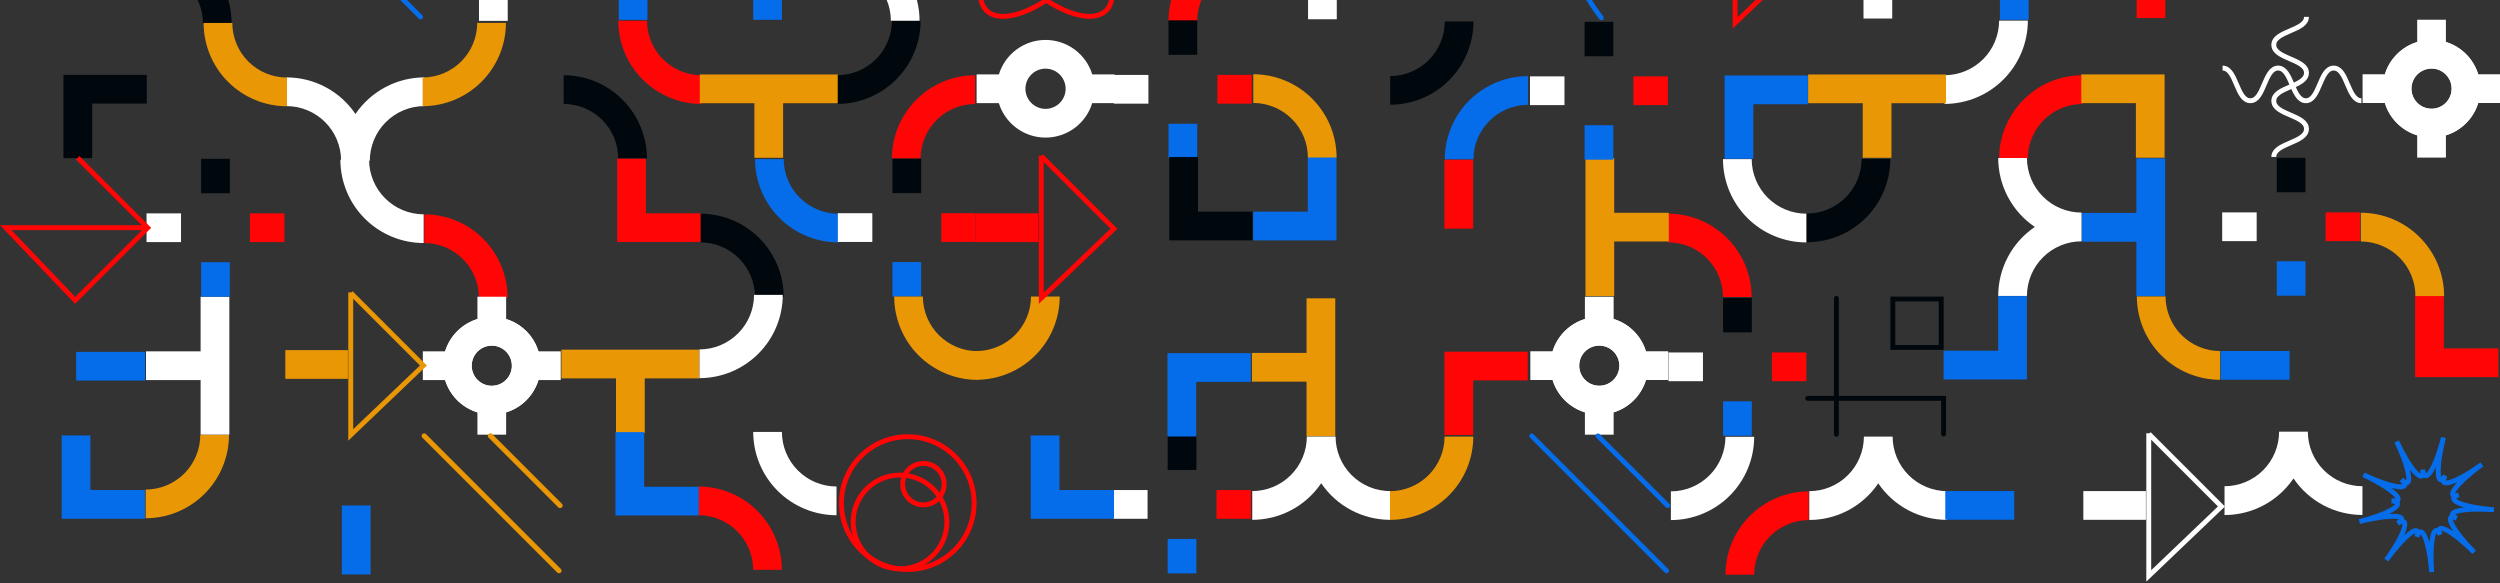 <?xml version="1.0" encoding="UTF-8"?> <svg xmlns="http://www.w3.org/2000/svg" width="1260" height="294" viewBox="0 0 1260 294" fill="none"><rect x="0" y="0" width="1260" height="294" fill="#333333" stroke="none"/> <g clip-path="url(#clip0_227_4494)"> <mask id="mask0_227_4494" style="mask-type:luminance" maskUnits="userSpaceOnUse" x="-166" y="-375" width="1581" height="890"> <path d="M1414.94 -374.555H-165.449V514.412H1414.94V-374.555Z" fill="white"></path> </mask> <g mask="url(#mask0_227_4494)"> <path d="M116.757 11.776H102.279C102.27 4.482 99.368 -2.511 94.209 -7.669C89.05 -12.826 82.056 -15.726 74.762 -15.732V-30.211C85.891 -30.196 96.559 -25.768 104.429 -17.899C112.298 -10.03 116.725 0.639 116.741 11.768" fill="#00080D"></path> <path d="M422.518 107.688V122.166C411.389 122.151 400.721 117.724 392.851 109.854C384.982 101.985 380.554 91.316 380.539 80.188H395.001C395.01 87.482 397.912 94.475 403.071 99.632C408.23 104.789 415.224 107.69 422.518 107.696" fill="#056CEA"></path> <path d="M394.999 149.683H380.52C380.514 142.388 377.614 135.395 372.457 130.236C367.299 125.077 360.306 122.175 353.012 122.166V107.688C364.141 107.703 374.809 112.13 382.679 120C390.548 127.869 394.975 138.538 394.991 149.666" fill="#00080D"></path> <path d="M742.639 80.323H728.16C728.178 69.195 732.606 58.527 740.475 50.658C748.344 42.789 759.011 38.361 770.139 38.344V52.831C762.845 52.837 755.851 55.737 750.692 60.894C745.533 66.052 742.631 73.045 742.622 80.339" fill="#056CEA"></path> <path d="M700.648 52.816V38.337C707.943 38.328 714.936 35.426 720.093 30.267C725.25 25.109 728.151 18.115 728.157 10.82H742.636C742.62 21.949 738.193 32.618 730.323 40.487C722.454 48.356 711.786 52.784 700.657 52.799" fill="#00080D"></path> <path d="M463.994 79.901H449.516C449.531 68.772 453.959 58.103 461.828 50.234C469.697 42.365 480.366 37.937 491.495 37.922V52.409C484.2 52.415 477.206 55.315 472.047 60.472C466.889 65.63 463.987 72.623 463.978 79.917" fill="#FF0505"></path> <path d="M421.996 52.394V37.907C429.291 37.901 436.285 35 441.443 29.843C446.602 24.686 449.504 17.693 449.513 10.398H463.992C463.976 21.527 459.549 32.196 451.679 40.065C443.81 47.934 433.141 52.362 422.013 52.377" fill="#00080D"></path> <path d="M353.584 37.914V52.401C342.456 52.386 331.787 47.958 323.918 40.089C316.048 32.219 311.621 21.551 311.605 10.422H326.084C326.093 17.715 328.994 24.707 334.151 29.864C339.308 35.021 346.3 37.922 353.593 37.93" fill="#FF0505"></path> <path d="M326.074 79.902H311.595C311.586 72.607 308.684 65.614 303.525 60.457C298.367 55.3 291.373 52.4 284.078 52.393V37.906C295.206 37.924 305.874 42.352 313.742 50.221C321.611 58.09 326.04 68.757 326.057 79.885" fill="#00080D"></path> <path d="M884.119 289.643H869.641C869.658 278.515 874.086 267.847 881.955 259.979C889.824 252.11 900.491 247.681 911.62 247.664V262.126C904.324 262.135 897.33 265.037 892.172 270.195C887.013 275.354 884.111 282.348 884.103 289.643" fill="#FF0505"></path> <path d="M842.125 262.136V247.649C849.418 247.64 856.41 244.739 861.567 239.582C866.724 234.426 869.625 227.434 869.634 220.141H884.112C884.097 231.269 879.669 241.938 871.8 249.807C863.931 257.677 853.262 262.104 842.133 262.12" fill="white"></path> <path d="M352.086 259.682V245.203C363.215 245.216 373.885 249.643 381.755 257.513C389.625 265.383 394.052 276.053 394.065 287.182H379.595C379.586 279.889 376.685 272.897 371.528 267.74C366.371 262.583 359.379 259.682 352.086 259.674" fill="#FF0505"></path> <path d="M379.602 217.688H394.08C394.089 224.982 396.991 231.975 402.15 237.132C407.309 242.289 414.303 245.19 421.597 245.196V259.683C410.469 259.666 399.801 255.237 391.933 247.368C384.064 239.5 379.635 228.832 379.618 217.704" fill="white"></path> <path d="M840.844 122.182V107.703C851.972 107.721 862.639 112.149 870.508 120.018C878.377 127.887 882.805 138.554 882.823 149.682H868.377C868.368 142.387 865.466 135.393 860.308 130.234C855.149 125.076 848.155 122.174 840.86 122.165" fill="#FF0505"></path> <path d="M868.375 80.188H882.854C882.862 87.479 885.762 94.47 890.917 99.626C896.073 104.783 903.062 107.685 910.354 107.696V122.175C899.224 122.162 888.555 117.735 880.685 109.865C872.815 101.995 868.388 91.325 868.375 80.196" fill="white"></path> <path d="M603.401 10.557H588.922C588.937 -0.572 593.365 -11.24 601.234 -19.11C609.103 -26.979 619.772 -31.407 630.901 -31.422V-16.943C623.606 -16.934 616.613 -14.032 611.456 -8.874C606.299 -3.715 603.399 3.279 603.392 10.574" fill="#FF0505"></path> <path d="M1022.04 79.901H1007.55C1007.57 68.773 1012 58.105 1019.87 50.236C1027.73 42.368 1038.4 37.939 1049.53 37.922V52.409C1042.24 52.417 1035.24 55.319 1030.09 60.475C1024.93 65.632 1022.03 72.624 1022.02 79.917" fill="#FF0505"></path> <path d="M980.043 52.394V37.907C987.336 37.898 994.328 34.997 999.485 29.84C1004.64 24.683 1007.54 17.692 1007.55 10.398H1022.04C1022.02 21.527 1017.59 32.194 1009.72 40.063C1001.86 47.932 991.188 52.36 980.059 52.377" fill="white"></path> <path d="M241.412 -47.782V-58.984H255.891V-47.782C260.921 -46.232 265.323 -43.111 268.45 -38.877C271.576 -34.642 273.264 -29.517 273.264 -24.253C273.264 -18.989 271.576 -13.864 268.45 -9.629C265.323 -5.395 260.921 -2.274 255.891 -0.724V10.503H241.412V-0.708C236.381 -2.257 231.98 -5.378 228.853 -9.613C225.726 -13.847 224.039 -18.973 224.039 -24.236C224.039 -29.5 225.726 -34.626 228.853 -38.86C231.98 -43.095 236.381 -46.216 241.412 -47.765M248.655 -14.1C250.661 -14.1 252.622 -14.695 254.29 -15.809C255.958 -16.924 257.258 -18.508 258.025 -20.362C258.792 -22.215 258.993 -24.255 258.601 -26.222C258.209 -28.189 257.242 -29.996 255.823 -31.414C254.404 -32.832 252.596 -33.797 250.629 -34.188C248.661 -34.578 246.622 -34.376 244.769 -33.607C242.916 -32.838 241.333 -31.537 240.22 -29.869C239.106 -28.2 238.513 -26.238 238.515 -24.232C238.517 -21.544 239.586 -18.967 241.488 -17.067C243.389 -15.167 245.967 -14.1 248.655 -14.1Z" fill="white"></path> <path d="M503.422 51.977H492.211V37.498H503.438C504.988 32.467 508.109 28.066 512.343 24.939C516.578 21.812 521.703 20.125 526.967 20.125C532.231 20.125 537.356 21.812 541.591 24.939C545.826 28.066 548.946 32.467 550.496 37.498H561.715V51.977H550.479C548.93 57.007 545.809 61.409 541.574 64.536C537.34 67.662 532.214 69.35 526.951 69.35C521.687 69.35 516.561 67.662 512.327 64.536C508.092 61.409 504.971 57.007 503.422 51.977ZM537.087 44.741C537.089 42.735 536.496 40.774 535.382 39.105C534.269 37.436 532.686 36.135 530.833 35.367C528.98 34.598 526.941 34.396 524.973 34.786C523.005 35.176 521.198 36.142 519.779 37.56C518.36 38.977 517.393 40.784 517.001 42.752C516.609 44.719 516.81 46.758 517.577 48.612C518.344 50.465 519.644 52.05 521.312 53.164C522.979 54.279 524.94 54.874 526.946 54.874C529.633 54.87 532.209 53.801 534.109 51.902C536.01 50.003 537.081 47.428 537.087 44.741Z" fill="white"></path> <path d="M939.205 -48.945V-60.172H953.684V-48.945C958.714 -47.395 963.116 -44.274 966.243 -40.04C969.369 -35.805 971.056 -30.68 971.056 -25.416C971.056 -20.152 969.369 -15.027 966.243 -10.792C963.116 -6.557 958.714 -3.436 953.684 -1.887V9.332H939.205V-1.887C934.174 -3.436 929.773 -6.557 926.646 -10.792C923.519 -15.027 921.832 -20.152 921.832 -25.416C921.832 -30.68 923.519 -35.805 926.646 -40.04C929.773 -44.274 934.174 -47.395 939.205 -48.945ZM946.44 -15.279C948.446 -15.277 950.408 -15.871 952.076 -16.984C953.745 -18.097 955.046 -19.681 955.815 -21.533C956.584 -23.386 956.786 -25.425 956.395 -27.393C956.005 -29.361 955.04 -31.169 953.622 -32.588C952.204 -34.007 950.397 -34.973 948.43 -35.365C946.462 -35.757 944.423 -35.557 942.57 -34.789C940.716 -34.022 939.132 -32.722 938.017 -31.055C936.903 -29.387 936.308 -27.426 936.308 -25.42C936.312 -22.733 937.381 -20.157 939.28 -18.257C941.179 -16.356 943.753 -15.286 946.44 -15.279Z" fill="white"></path> <path d="M352.449 190.705V176.227H282.945V190.705H310.462V218.214H324.941V190.705H352.449Z" fill="#EA9705"></path> <path d="M658.497 219.856H672.976V150.352H658.497V177.868H630.98V192.347H658.497V219.856Z" fill="#EA9705"></path> <path d="M422.203 52.018V37.539H352.699V52.018H380.208V79.526H394.686V52.018H422.203Z" fill="#EA9705"></path> <path d="M980.805 52.018V37.539H911.301V52.018H938.809V79.526H953.288V52.018H980.805Z" fill="#EA9705"></path> <path d="M813.557 79.719H799.078V149.223H813.557V121.714H841.065V107.236H813.557V79.719Z" fill="#EA9705"></path> <path d="M1076.74 149.317H1091.23V79.812H1076.74V107.321H1049.23V121.808H1076.74V149.317Z" fill="#056CEA"></path> <path d="M101.107 219.075H115.585V149.562H101.107V177.079H73.59V191.558H101.107V219.075Z" fill="white"></path> <path d="M91.235 107.539H73.859V122.018H91.235V107.539Z" fill="white"></path> <path d="M143.364 107.539H125.988V122.018H143.364V107.539Z" fill="#FF0505"></path> <path d="M115.842 80.031H101.363V97.407H115.842V80.031Z" fill="#00080D"></path> <path d="M115.842 132.156H101.363V149.532H115.842V132.156Z" fill="#056CEA"></path> <path d="M394.1 -7.391H379.621V9.985H394.1V-7.391Z" fill="#056CEA"></path> <path d="M578.798 37.766H561.422V52.244H578.798V37.766Z" fill="white"></path> <path d="M630.923 37.766H613.547V52.244H630.923V37.766Z" fill="#FF0505"></path> <path d="M603.408 10.258H588.93V27.634H603.408V10.258Z" fill="#00080D"></path> <path d="M603.408 62.383H588.93V79.759H603.408V62.383Z" fill="#056CEA"></path> <path d="M439.653 107.461H422.277V121.94H439.653V107.461Z" fill="white"></path> <path d="M491.774 107.461H474.398V121.94H491.774V107.461Z" fill="#FF0505"></path> <path d="M464.26 79.953H449.781V97.329H464.26V79.953Z" fill="#00080D"></path> <path d="M464.26 132.086H449.781V149.462H464.26V132.086Z" fill="#056CEA"></path> <path d="M788.493 38.492H771.117V52.971H788.493V38.492Z" fill="white"></path> <path d="M840.622 38.492H823.246V52.971H840.622V38.492Z" fill="#FF0505"></path> <path d="M813.108 10.984H798.629V28.36H813.108V10.984Z" fill="#00080D"></path> <path d="M813.108 63.109H798.629V80.485H813.108V63.109Z" fill="#056CEA"></path> <path d="M578.368 246.984H560.992V261.463H578.368V246.984Z" fill="white"></path> <path d="M630.493 246.984H613.117V261.463H630.493V246.984Z" fill="#FF0505"></path> <path d="M602.979 219.484H588.5V236.86H602.979V219.484Z" fill="#00080D"></path> <path d="M602.979 271.609H588.5V288.985H602.979V271.609Z" fill="#056CEA"></path> <path d="M858.29 177.641H840.914V192.119H858.29V177.641Z" fill="white"></path> <path d="M910.419 177.641H893.043V192.119H910.419V177.641Z" fill="#FF0505"></path> <path d="M882.912 150.125H868.434V167.501H882.912V150.125Z" fill="#00080D"></path> <path d="M882.912 202.25H868.434V219.626H882.912V202.25Z" fill="#056CEA"></path> <path d="M1137.36 107.047H1119.98V121.526H1137.36V107.047Z" fill="white"></path> <path d="M1189.48 107.047H1172.11V121.526H1189.48V107.047Z" fill="#FF0505"></path> <path d="M1161.97 79.531H1147.49V96.907H1161.97V79.531Z" fill="#00080D"></path> <path d="M1161.97 131.664H1147.49V149.04H1161.97V131.664Z" fill="#056CEA"></path> <path d="M186.393 81.003H171.915C171.913 73.706 169.015 66.708 163.857 61.545C158.699 56.383 151.704 53.479 144.406 53.47V39.008C151.265 39.01 158.019 40.692 164.077 43.907C170.135 47.123 175.313 51.774 179.158 57.454C183.003 51.774 188.181 47.123 194.239 43.907C200.298 40.692 207.052 39.01 213.91 39.008V53.47C206.615 53.479 199.621 56.381 194.463 61.539C189.304 66.698 186.402 73.692 186.393 80.987" fill="white"></path> <path d="M1049.1 107.15V121.629C1041.8 121.635 1034.81 124.535 1029.65 129.692C1024.49 134.85 1021.59 141.843 1021.58 149.137H1007.1C1007.1 142.277 1008.78 135.522 1012 129.462C1015.21 123.402 1019.87 118.223 1025.55 114.377C1019.87 110.532 1015.22 105.354 1012 99.296C1008.79 93.238 1007.1 86.484 1007.1 79.625H1021.58C1021.59 86.92 1024.49 93.914 1029.65 99.073C1034.81 104.231 1041.8 107.133 1049.1 107.142" fill="white"></path> <path d="M658.654 220.008H673.132C673.141 227.302 676.043 234.295 681.202 239.453C686.361 244.61 693.354 247.51 700.649 247.516V261.995C693.789 261.995 687.033 260.313 680.973 257.097C674.914 253.882 669.734 249.23 665.889 243.549C662.044 249.229 656.866 253.88 650.808 257.095C644.749 260.311 637.995 261.993 631.137 261.995V247.516C638.43 247.508 645.422 244.607 650.579 239.45C655.736 234.293 658.637 227.301 658.645 220.008" fill="white"></path> <path d="M1148.67 217.555H1163.15C1163.16 224.849 1166.06 231.842 1171.22 236.999C1176.38 242.157 1183.37 245.057 1190.67 245.063V259.542C1183.81 259.545 1177.06 257.869 1171 254.66C1164.95 251.452 1159.77 246.809 1155.92 241.137C1152.07 246.817 1146.89 251.468 1140.83 254.683C1134.78 257.899 1128.02 259.581 1121.16 259.583V245.063C1128.46 245.055 1135.45 242.154 1140.61 236.997C1145.76 231.84 1148.66 224.848 1148.67 217.555Z" fill="white"></path> <path d="M939.407 220.031H953.886C953.895 227.324 956.796 234.316 961.953 239.473C967.11 244.63 974.102 247.531 981.395 247.54V262.018C974.54 262.021 967.788 260.345 961.73 257.137C955.672 253.929 950.492 249.286 946.643 243.614C942.798 249.293 937.62 253.944 931.561 257.16C925.503 260.376 918.749 262.058 911.891 262.06V247.54C919.185 247.533 926.179 244.633 931.338 239.476C936.497 234.319 939.399 227.326 939.407 220.031Z" fill="white"></path> <path d="M73.98 52.205V37.727H31.984V79.714H46.463V52.205H73.98Z" fill="#00080D"></path> <path d="M631.598 106.68V121.159H673.593V79.172H659.114V106.68H631.598Z" fill="#056CEA"></path> <path d="M603.787 79.148H589.309V121.136H631.296V106.657H603.787V79.148Z" fill="#00080D"></path> <path d="M325.557 79.984H311.078V121.972H353.065V107.493H325.557V79.984Z" fill="#FF0505"></path> <path d="M769.999 191.729V177.25H728.012V219.237H742.49V191.729H769.999Z" fill="#FF0505"></path> <path d="M1231.7 148.078H1217.22V190.074H1259.21V175.595H1231.7V148.078Z" fill="#FF0505"></path> <path d="M1118.85 -18.412V-32.891H1076.86V9.097H1091.34V-18.412H1118.85Z" fill="#FF0505"></path> <path d="M1076.49 79.495H1090.96V37.5H1048.97V51.987H1076.49V79.495Z" fill="#EA9705"></path> <path d="M324.658 217.797H310.18V259.792H352.175V245.314H324.658V217.797Z" fill="#056CEA"></path> <path d="M533.963 219.453H519.484V261.449H561.472V246.97H533.963V219.453Z" fill="#056CEA"></path> <path d="M45.557 219.453H31.07V261.449H73.066V246.97H45.557V219.453Z" fill="#056CEA"></path> <path d="M911.183 52.518V38.039H869.195V80.034H883.674V52.518H911.183Z" fill="#056CEA"></path> <path d="M979.566 176.759V191.237H1021.55V149.25H1007.08V176.759H979.566Z" fill="#056CEA"></path> <path d="M630.41 192.471V177.992H588.414V219.988H602.893V192.471H630.41Z" fill="#056CEA"></path> <path d="M171.572 80.5H186.017C186.026 87.793 188.927 94.785 194.084 99.942C199.241 105.099 206.233 108 213.526 108.009V122.487C202.396 122.474 191.726 118.047 183.857 110.177C175.987 102.308 171.56 91.638 171.547 80.508" fill="white"></path> <path d="M463.472 10.456H448.993C448.985 3.161 446.083 -3.832 440.924 -8.989C435.765 -14.146 428.771 -17.046 421.477 -17.053V-31.531C432.605 -31.516 443.274 -27.088 451.143 -19.219C459.013 -11.35 463.44 -0.681 463.456 10.448" fill="white"></path> <path d="M352.531 190.556V176.11C359.824 176.101 366.816 173.2 371.973 168.043C377.13 162.886 380.031 155.895 380.04 148.602H394.518C394.505 159.731 390.078 170.401 382.209 178.271C374.339 186.14 363.669 190.567 352.539 190.581" fill="white"></path> <path d="M73.422 261.206V246.727C80.716 246.721 87.71 243.821 92.869 238.664C98.028 233.506 100.93 226.513 100.939 219.219H115.417C115.402 230.348 110.974 241.016 103.105 248.886C95.236 256.755 84.567 261.182 73.438 261.198" fill="#EA9705"></path> <path d="M492.105 191.433V176.93C499.396 176.921 506.387 174.022 511.544 168.869C516.702 163.716 519.607 156.728 519.622 149.438H534.101C534.084 160.566 529.655 171.233 521.786 179.102C513.918 186.971 503.25 191.399 492.122 191.416" fill="#EA9705"></path> <path d="M673.66 79.402H659.181C659.172 72.107 656.27 65.114 651.111 59.957C645.953 54.8 638.959 51.9 631.664 51.893V37.406C642.793 37.422 653.462 41.849 661.331 49.718C669.2 57.588 673.628 68.256 673.643 79.385" fill="#EA9705"></path> <path d="M1231.84 149.214H1217.38C1217.37 141.92 1214.47 134.927 1209.31 129.769C1204.15 124.612 1197.15 121.712 1189.86 121.706V107.219C1200.99 107.236 1211.66 111.665 1219.52 119.533C1227.39 127.402 1231.82 138.07 1231.84 149.198" fill="#EA9705"></path> <path d="M910.746 122.081V107.602C918.039 107.594 925.031 104.693 930.188 99.536C935.345 94.379 938.246 87.387 938.255 80.094H952.733C952.72 91.223 948.293 101.893 940.424 109.763C932.554 117.633 921.884 122.06 910.754 122.073" fill="#00080D"></path> <path d="M700.551 262.026V247.548C707.844 247.539 714.836 244.638 719.993 239.481C725.15 234.324 728.051 227.332 728.059 220.039H742.538C742.525 231.169 738.098 241.839 730.228 249.708C722.358 257.578 711.689 262.005 700.559 262.018" fill="#EA9705"></path> <path d="M1076.96 149.43H1091.44C1091.45 156.722 1094.36 163.713 1099.51 168.869C1104.67 174.026 1111.66 176.927 1118.95 176.938V191.425C1107.82 191.408 1097.16 186.979 1089.29 179.111C1081.42 171.242 1076.99 160.574 1076.97 149.446" fill="#EA9705"></path> <path d="M450.656 149.461H465.135C465.144 156.756 468.045 163.75 473.204 168.909C478.363 174.067 485.356 176.969 492.652 176.978V191.456C481.524 191.439 470.856 187.011 462.987 179.142C455.118 171.273 450.69 160.606 450.673 149.477" fill="#EA9705"></path> <path d="M102.613 11.562H117.092C117.098 18.857 119.999 25.851 125.156 31.01C130.313 36.168 137.306 39.071 144.6 39.079V53.558C133.472 53.543 122.803 49.115 114.934 41.246C107.064 33.377 102.637 22.708 102.622 11.579" fill="#EA9705"></path> <path d="M213.004 53.542V39.055C220.297 39.047 227.289 36.146 232.446 30.989C237.603 25.832 240.504 18.84 240.512 11.547H254.991C254.976 22.676 250.548 33.344 242.679 41.214C234.81 49.083 224.141 53.511 213.012 53.526" fill="#EA9705"></path> <path d="M255.831 150.003H241.352C241.346 142.709 238.446 135.715 233.289 130.556C228.131 125.397 221.138 122.495 213.844 122.486V108.008C224.973 108.023 235.641 112.451 243.511 120.32C251.38 128.189 255.807 138.858 255.823 149.987" fill="#FF0505"></path> <path d="M73.115 177.344H38.363V191.822H73.115V177.344Z" fill="#056CEA"></path> <path d="M186.768 254.758H172.289V289.51H186.768V254.758Z" fill="#056CEA"></path> <path d="M1015.17 247.469H980.422V261.947H1015.17V247.469Z" fill="#056CEA"></path> <path d="M742.471 80.484H727.992V115.236H742.471V80.484Z" fill="#FF0505"></path> <path d="M1022.44 -24.789H1007.96V9.963H1022.44V-24.789Z" fill="#056CEA"></path> <path d="M1153.97 176.906H1119.21V191.385H1153.97V176.906Z" fill="#056CEA"></path> <path d="M326.318 -24.734H311.84V10.018H326.318V-24.734Z" fill="#056CEA"></path> <path d="M557.536 -55.186C565.166 -47.564 557.816 -27.85 541.131 -11.166C524.447 5.519 504.733 12.861 497.152 5.239C489.571 -2.383 496.864 -22.105 513.548 -38.79C530.233 -55.474 549.906 -62.816 557.536 -55.186Z" stroke="#FF0505" stroke-width="2.469" stroke-miterlimit="10"></path> <path d="M557.539 5.235C549.909 12.857 530.195 5.515 513.511 -11.169C496.826 -27.854 489.484 -47.568 497.155 -55.19C504.827 -62.812 524.491 -55.478 541.176 -38.793C557.86 -22.109 565.169 -2.395 557.539 5.235Z" stroke="#FF0505" stroke-width="2.469" stroke-miterlimit="10"></path> <path d="M457.51 287.012C475.985 287.012 490.962 272.036 490.962 253.561C490.962 235.086 475.985 220.109 457.51 220.109C439.035 220.109 424.059 235.086 424.059 253.561C424.059 272.036 439.035 287.012 457.51 287.012Z" stroke="#FF0505" stroke-width="2.469" stroke-miterlimit="10"></path> <path d="M477.239 263.053C477.241 267.725 475.857 272.294 473.262 276.179C470.667 280.065 466.978 283.095 462.662 284.884C458.345 286.673 453.595 287.142 449.012 286.231C444.429 285.321 440.219 283.072 436.914 279.768C433.61 276.465 431.359 272.255 430.447 267.673C429.535 263.09 430.002 258.34 431.79 254.023C433.577 249.705 436.605 246.015 440.49 243.419C444.375 240.823 448.943 239.438 453.616 239.438C459.88 239.437 465.887 241.925 470.317 246.354C474.747 250.782 477.237 256.789 477.239 263.053Z" stroke="#FF0505" stroke-width="2.469" stroke-miterlimit="10"></path> <path d="M475.845 244C475.846 246.068 475.235 248.09 474.087 249.81C472.939 251.53 471.307 252.871 469.397 253.664C467.487 254.456 465.385 254.664 463.357 254.262C461.328 253.86 459.465 252.865 458.002 251.403C456.539 249.941 455.543 248.079 455.139 246.051C454.735 244.023 454.941 241.92 455.732 240.01C456.523 238.099 457.863 236.466 459.583 235.317C461.302 234.168 463.323 233.555 465.391 233.555C468.161 233.557 470.818 234.658 472.778 236.616C474.737 238.574 475.84 241.23 475.845 244Z" stroke="#FF0505" stroke-width="2.469" stroke-miterlimit="10"></path> <path d="M925.539 150.344V218.852" stroke="#00080D" stroke-width="2.469" stroke-miterlimit="10" stroke-linecap="round"></path> <path d="M979.569 218.751V200.766H911.086" stroke="#00080D" stroke-width="2.469" stroke-miterlimit="10" stroke-linecap="round"></path> <path d="M978.361 150.719H953.98V175.1H978.361V150.719Z" stroke="#00080D" stroke-width="2.469" stroke-miterlimit="10" stroke-linecap="round"></path> <path d="M1247.01 278.359C1235.96 267.304 1226.72 262.571 1229.85 269.568C1226.72 262.571 1224.41 272.687 1225.56 288.359C1224.41 272.72 1220.37 263.131 1218.07 270.597C1220.37 263.131 1212.1 269.395 1202.7 282.235C1212.1 269.395 1215.15 259.476 1208.37 263.814C1215.15 259.476 1204.79 258.949 1189.12 262.843C1204.76 258.949 1213.51 253.319 1205.31 252.381C1213.54 253.319 1205.9 246.257 1191.18 239.269C1205.9 246.257 1216.2 247.5 1210.31 241.656C1216.2 247.541 1214.91 237.244 1207.92 222.527C1214.91 237.244 1221.98 244.849 1221.04 236.651C1221.98 244.882 1227.62 236.133 1231.5 220.469C1227.61 236.108 1228.12 246.504 1232.46 239.721C1228.12 246.504 1238.04 243.442 1250.88 234.042C1238.04 243.442 1231.78 251.722 1239.25 249.41C1231.78 251.722 1241.34 255.756 1257.01 256.908C1241.37 255.756 1231.23 258.069 1238.22 261.197C1231.26 258.069 1235.99 267.304 1247.01 278.359Z" stroke="#056CEA" stroke-width="2.469" stroke-miterlimit="10" stroke-linecap="round"></path> <path d="M39.145 79.508L74.448 114.82L37.885 151.382L2.895 114.745H74.786" stroke="#FF0505" stroke-width="2.469" stroke-miterlimit="10"></path> <path d="M782.504 191.523H771.285V177.045H782.504C784.054 172.014 787.175 167.612 791.409 164.486C795.644 161.359 800.769 159.672 806.033 159.672C811.297 159.672 816.422 161.359 820.657 164.486C824.891 167.612 828.012 172.014 829.562 177.045H840.789V191.523H829.562C828.012 196.554 824.891 200.956 820.657 204.082C816.422 207.209 811.297 208.896 806.033 208.896C800.769 208.896 795.644 207.209 791.409 204.082C787.175 200.956 784.054 196.554 782.504 191.523ZM816.17 184.288C816.171 182.282 815.578 180.32 814.464 178.651C813.35 176.982 811.767 175.681 809.913 174.913C808.06 174.144 806.02 173.943 804.052 174.334C802.085 174.725 800.277 175.691 798.858 177.109C797.44 178.528 796.474 180.336 796.083 182.304C795.692 184.272 795.893 186.311 796.662 188.165C797.43 190.018 798.731 191.602 800.4 192.715C802.069 193.829 804.031 194.422 806.037 194.421C808.723 194.416 811.298 193.348 813.197 191.448C815.096 189.549 816.165 186.974 816.17 184.288Z" fill="white"></path> <path d="M813.276 207.839V219.067H798.797V207.839C793.765 206.292 789.362 203.173 786.234 198.939C783.106 194.704 781.418 189.579 781.418 184.314C781.418 179.05 783.106 173.925 786.234 169.69C789.362 165.456 793.765 162.337 798.797 160.79V149.562H813.276V160.79C818.308 162.337 822.711 165.456 825.839 169.69C828.967 173.925 830.655 179.05 830.655 184.314C830.655 189.579 828.967 194.704 825.839 198.939C822.711 203.173 818.308 206.292 813.276 207.839ZM806.041 174.182C804.038 174.182 802.08 174.776 800.414 175.888C798.748 177 797.449 178.581 796.682 180.431C795.914 182.281 795.712 184.317 796.101 186.282C796.49 188.247 797.453 190.053 798.867 191.471C800.282 192.889 802.085 193.856 804.049 194.249C806.013 194.643 808.049 194.446 809.901 193.683C811.753 192.92 813.337 191.625 814.454 189.962C815.57 188.299 816.168 186.342 816.173 184.339C816.169 181.653 815.1 179.078 813.201 177.179C811.301 175.28 808.727 174.211 806.041 174.207" fill="white"></path> <path d="M673.737 -1.512V9.715H659.258V-1.512C654.226 -3.059 649.823 -6.179 646.695 -10.413C643.567 -14.647 641.879 -19.773 641.879 -25.037C641.879 -30.301 643.567 -35.427 646.695 -39.661C649.823 -43.895 654.226 -47.015 659.258 -48.562V-59.789H673.737V-48.562C678.769 -47.015 683.172 -43.895 686.3 -39.661C689.428 -35.427 691.116 -30.301 691.116 -25.037C691.116 -19.773 689.428 -14.647 686.3 -10.413C683.172 -6.179 678.769 -3.059 673.737 -1.512ZM666.502 -35.17C664.498 -35.17 662.539 -34.575 660.872 -33.462C659.206 -32.349 657.907 -30.766 657.14 -28.915C656.373 -27.063 656.173 -25.026 656.564 -23.06C656.955 -21.095 657.92 -19.289 659.337 -17.872C660.754 -16.455 662.559 -15.49 664.525 -15.099C666.49 -14.708 668.528 -14.909 670.379 -15.676C672.231 -16.443 673.813 -17.741 674.927 -19.408C676.04 -21.074 676.634 -23.033 676.634 -25.037C676.63 -27.723 675.561 -30.298 673.662 -32.197C671.762 -34.096 669.188 -35.165 666.502 -35.17Z" fill="white"></path> <path d="M1201.97 51.922H1190.74V37.443H1201.97C1203.51 32.413 1206.64 28.011 1210.87 24.884C1215.11 21.758 1220.23 20.07 1225.49 20.07C1230.76 20.07 1235.88 21.758 1240.12 24.884C1244.35 28.011 1247.47 32.413 1249.02 37.443H1260.24V51.922H1249.02C1247.47 56.953 1244.35 61.354 1240.12 64.481C1235.88 67.608 1230.76 69.295 1225.49 69.295C1220.23 69.295 1215.11 67.608 1210.87 64.481C1206.64 61.354 1203.51 56.953 1201.97 51.922ZM1235.63 44.678C1235.63 42.673 1235.04 40.712 1233.92 39.044C1232.81 37.377 1231.22 36.077 1229.37 35.31C1227.52 34.542 1225.48 34.341 1223.51 34.733C1221.54 35.124 1219.74 36.09 1218.32 37.508C1216.9 38.926 1215.94 40.733 1215.54 42.7C1215.15 44.667 1215.35 46.706 1216.12 48.559C1216.89 50.412 1218.19 51.996 1219.86 53.11C1221.52 54.224 1223.48 54.819 1225.49 54.819C1228.18 54.817 1230.76 53.748 1232.66 51.847C1234.56 49.945 1235.63 47.367 1235.63 44.678Z" fill="white"></path> <path d="M1232.74 68.215V79.434H1218.26V68.215C1213.23 66.665 1208.83 63.544 1205.7 59.31C1202.58 55.075 1200.89 49.95 1200.89 44.686C1200.89 39.422 1202.58 34.297 1205.7 30.062C1208.83 25.827 1213.23 22.706 1218.26 21.157V9.93H1232.74V21.157C1237.77 22.706 1242.17 25.827 1245.3 30.062C1248.43 34.297 1250.12 39.422 1250.12 44.686C1250.12 49.95 1248.43 55.075 1245.3 59.31C1242.17 63.544 1237.77 66.665 1232.74 68.215ZM1225.5 34.549C1223.49 34.549 1221.53 35.144 1219.86 36.259C1218.2 37.373 1216.9 38.958 1216.13 40.811C1215.36 42.665 1215.16 44.704 1215.55 46.671C1215.95 48.639 1216.91 50.446 1218.33 51.864C1219.75 53.281 1221.56 54.246 1223.53 54.637C1225.49 55.027 1227.53 54.825 1229.39 54.056C1231.24 53.288 1232.82 51.987 1233.93 50.318C1235.05 48.649 1235.64 46.688 1235.64 44.682C1235.64 43.349 1235.38 42.03 1234.87 40.798C1234.36 39.567 1233.61 38.448 1232.67 37.506C1231.73 36.563 1230.61 35.816 1229.38 35.305C1228.15 34.795 1226.83 34.533 1225.5 34.533" fill="white"></path> <path d="M224.337 191.562H213.109V177.075H224.337C225.884 172.043 229.003 167.639 233.237 164.511C237.471 161.383 242.597 159.695 247.861 159.695C253.126 159.695 258.251 161.383 262.485 164.511C266.72 167.639 269.839 172.043 271.386 177.075H282.613V191.562H271.386C269.839 196.593 266.72 200.997 262.485 204.125C258.251 207.253 253.126 208.941 247.861 208.941C242.597 208.941 237.471 207.253 233.237 204.125C229.003 200.997 225.884 196.593 224.337 191.562ZM257.994 184.318C257.994 182.314 257.4 180.355 256.286 178.689C255.173 177.022 253.59 175.724 251.739 174.957C249.887 174.19 247.85 173.989 245.885 174.38C243.919 174.771 242.114 175.736 240.697 177.153C239.279 178.57 238.314 180.376 237.923 182.341C237.533 184.307 237.733 186.344 238.5 188.196C239.267 190.047 240.566 191.63 242.232 192.743C243.898 193.856 245.857 194.451 247.861 194.451C250.544 194.448 253.116 193.384 255.015 191.489C256.914 189.595 257.985 187.025 257.994 184.343" fill="white"></path> <path d="M240.618 160.79V149.562H255.096V160.79C260.128 162.337 264.531 165.456 267.66 169.69C270.788 173.925 272.476 179.05 272.476 184.314C272.476 189.579 270.788 194.704 267.66 198.939C264.531 203.173 260.128 206.292 255.096 207.839V219.067H240.618V207.839C235.586 206.292 231.182 203.173 228.054 198.939C224.926 194.704 223.238 189.579 223.238 184.314C223.238 179.05 224.926 173.925 228.054 169.69C231.182 165.456 235.586 162.337 240.618 160.79ZM247.861 194.447C249.866 194.447 251.826 193.852 253.493 192.738C255.16 191.623 256.458 190.039 257.225 188.186C257.991 186.333 258.19 184.295 257.797 182.329C257.404 180.362 256.437 178.557 255.017 177.141C253.598 175.725 251.79 174.762 249.823 174.374C247.855 173.985 245.817 174.19 243.966 174.96C242.115 175.731 240.534 177.034 239.424 178.703C238.314 180.373 237.724 182.334 237.728 184.339C237.731 187.026 238.799 189.602 240.699 191.502C242.598 193.401 245.174 194.47 247.861 194.472" fill="white"></path> <path d="M281.733 287.636L213.785 219.688" stroke="#EA9705" stroke-width="2.568" stroke-miterlimit="10" stroke-linecap="round"></path> <path d="M282.288 254.796L247.141 219.648" stroke="#EA9705" stroke-width="2.568" stroke-miterlimit="10" stroke-linecap="round"></path> <path d="M211.972 8.55L144.016 -59.398" stroke="#056CEA" stroke-width="2.469" stroke-miterlimit="10" stroke-linecap="round"></path> <path d="M839.944 287.675L771.996 219.719" stroke="#056CEA" stroke-width="2.469" stroke-miterlimit="10" stroke-linecap="round"></path> <path d="M840.51 254.835L805.363 219.688" stroke="#056CEA" stroke-width="2.469" stroke-miterlimit="10" stroke-linecap="round"></path> <path d="M523.37 107.531H491.828V122.01H523.37V107.531Z" fill="#FF0505"></path> <path d="M524.871 78.712L561.434 115.283L524.797 150.274V78.383" stroke="#FF0505" stroke-width="2.469" stroke-miterlimit="10"></path> <path d="M874.562 -59.999L911.125 -23.428L874.488 11.563V-60.328" stroke="#FF0505" stroke-width="2.469" stroke-miterlimit="10"></path> <path d="M175.347 176.461H143.805V190.94H175.347V176.461Z" fill="#EA9705"></path> <path d="M176.844 147.65L213.406 184.221L176.77 219.211V147.32" stroke="#EA9705" stroke-width="2.469" stroke-miterlimit="10"></path> <path d="M1081.54 247.508H1050V261.986H1081.54V247.508Z" fill="white"></path> <path d="M1083.04 218.704L1119.61 255.267L1082.97 290.258V218.375" stroke="white" stroke-width="2.469" stroke-miterlimit="10"></path> <path d="M839.886 -26.534C839.886 -26.534 837.121 -28.295 824.807 -34.024C812.666 -39.671 802.212 -43.292 795.051 -36.872C787.89 -30.452 795.315 -11.849 798.097 -5.371C800.978 1.337 807.093 8.959 807.093 8.959" stroke="#056CEA" stroke-width="2.469" stroke-miterlimit="10" stroke-linecap="round"></path> <path d="M1162.46 8.492C1162.46 15.555 1146 15.555 1146 22.609C1146 29.663 1162.46 29.671 1162.46 36.733C1162.46 43.796 1146 43.796 1146 50.858C1146 57.92 1162.46 57.92 1162.46 64.983C1162.46 72.045 1146 72.045 1146 79.107" stroke="white" stroke-width="2.469" stroke-miterlimit="10"></path> <path d="M1120.19 34.305C1127.18 34.305 1127.18 50.767 1134.18 50.767C1141.19 50.767 1141.19 34.305 1148.17 34.305C1155.16 34.305 1155.17 50.767 1162.17 50.767C1169.16 50.767 1169.17 34.305 1176.16 34.305C1183.15 34.305 1183.16 50.767 1190.15 50.767" stroke="white" stroke-width="2.469" stroke-miterlimit="10"></path> </g> </g> <defs> <clipPath id="clip0_227_4494"> <rect width="1260" height="293.333" fill="white"></rect> </clipPath> </defs> </svg> 